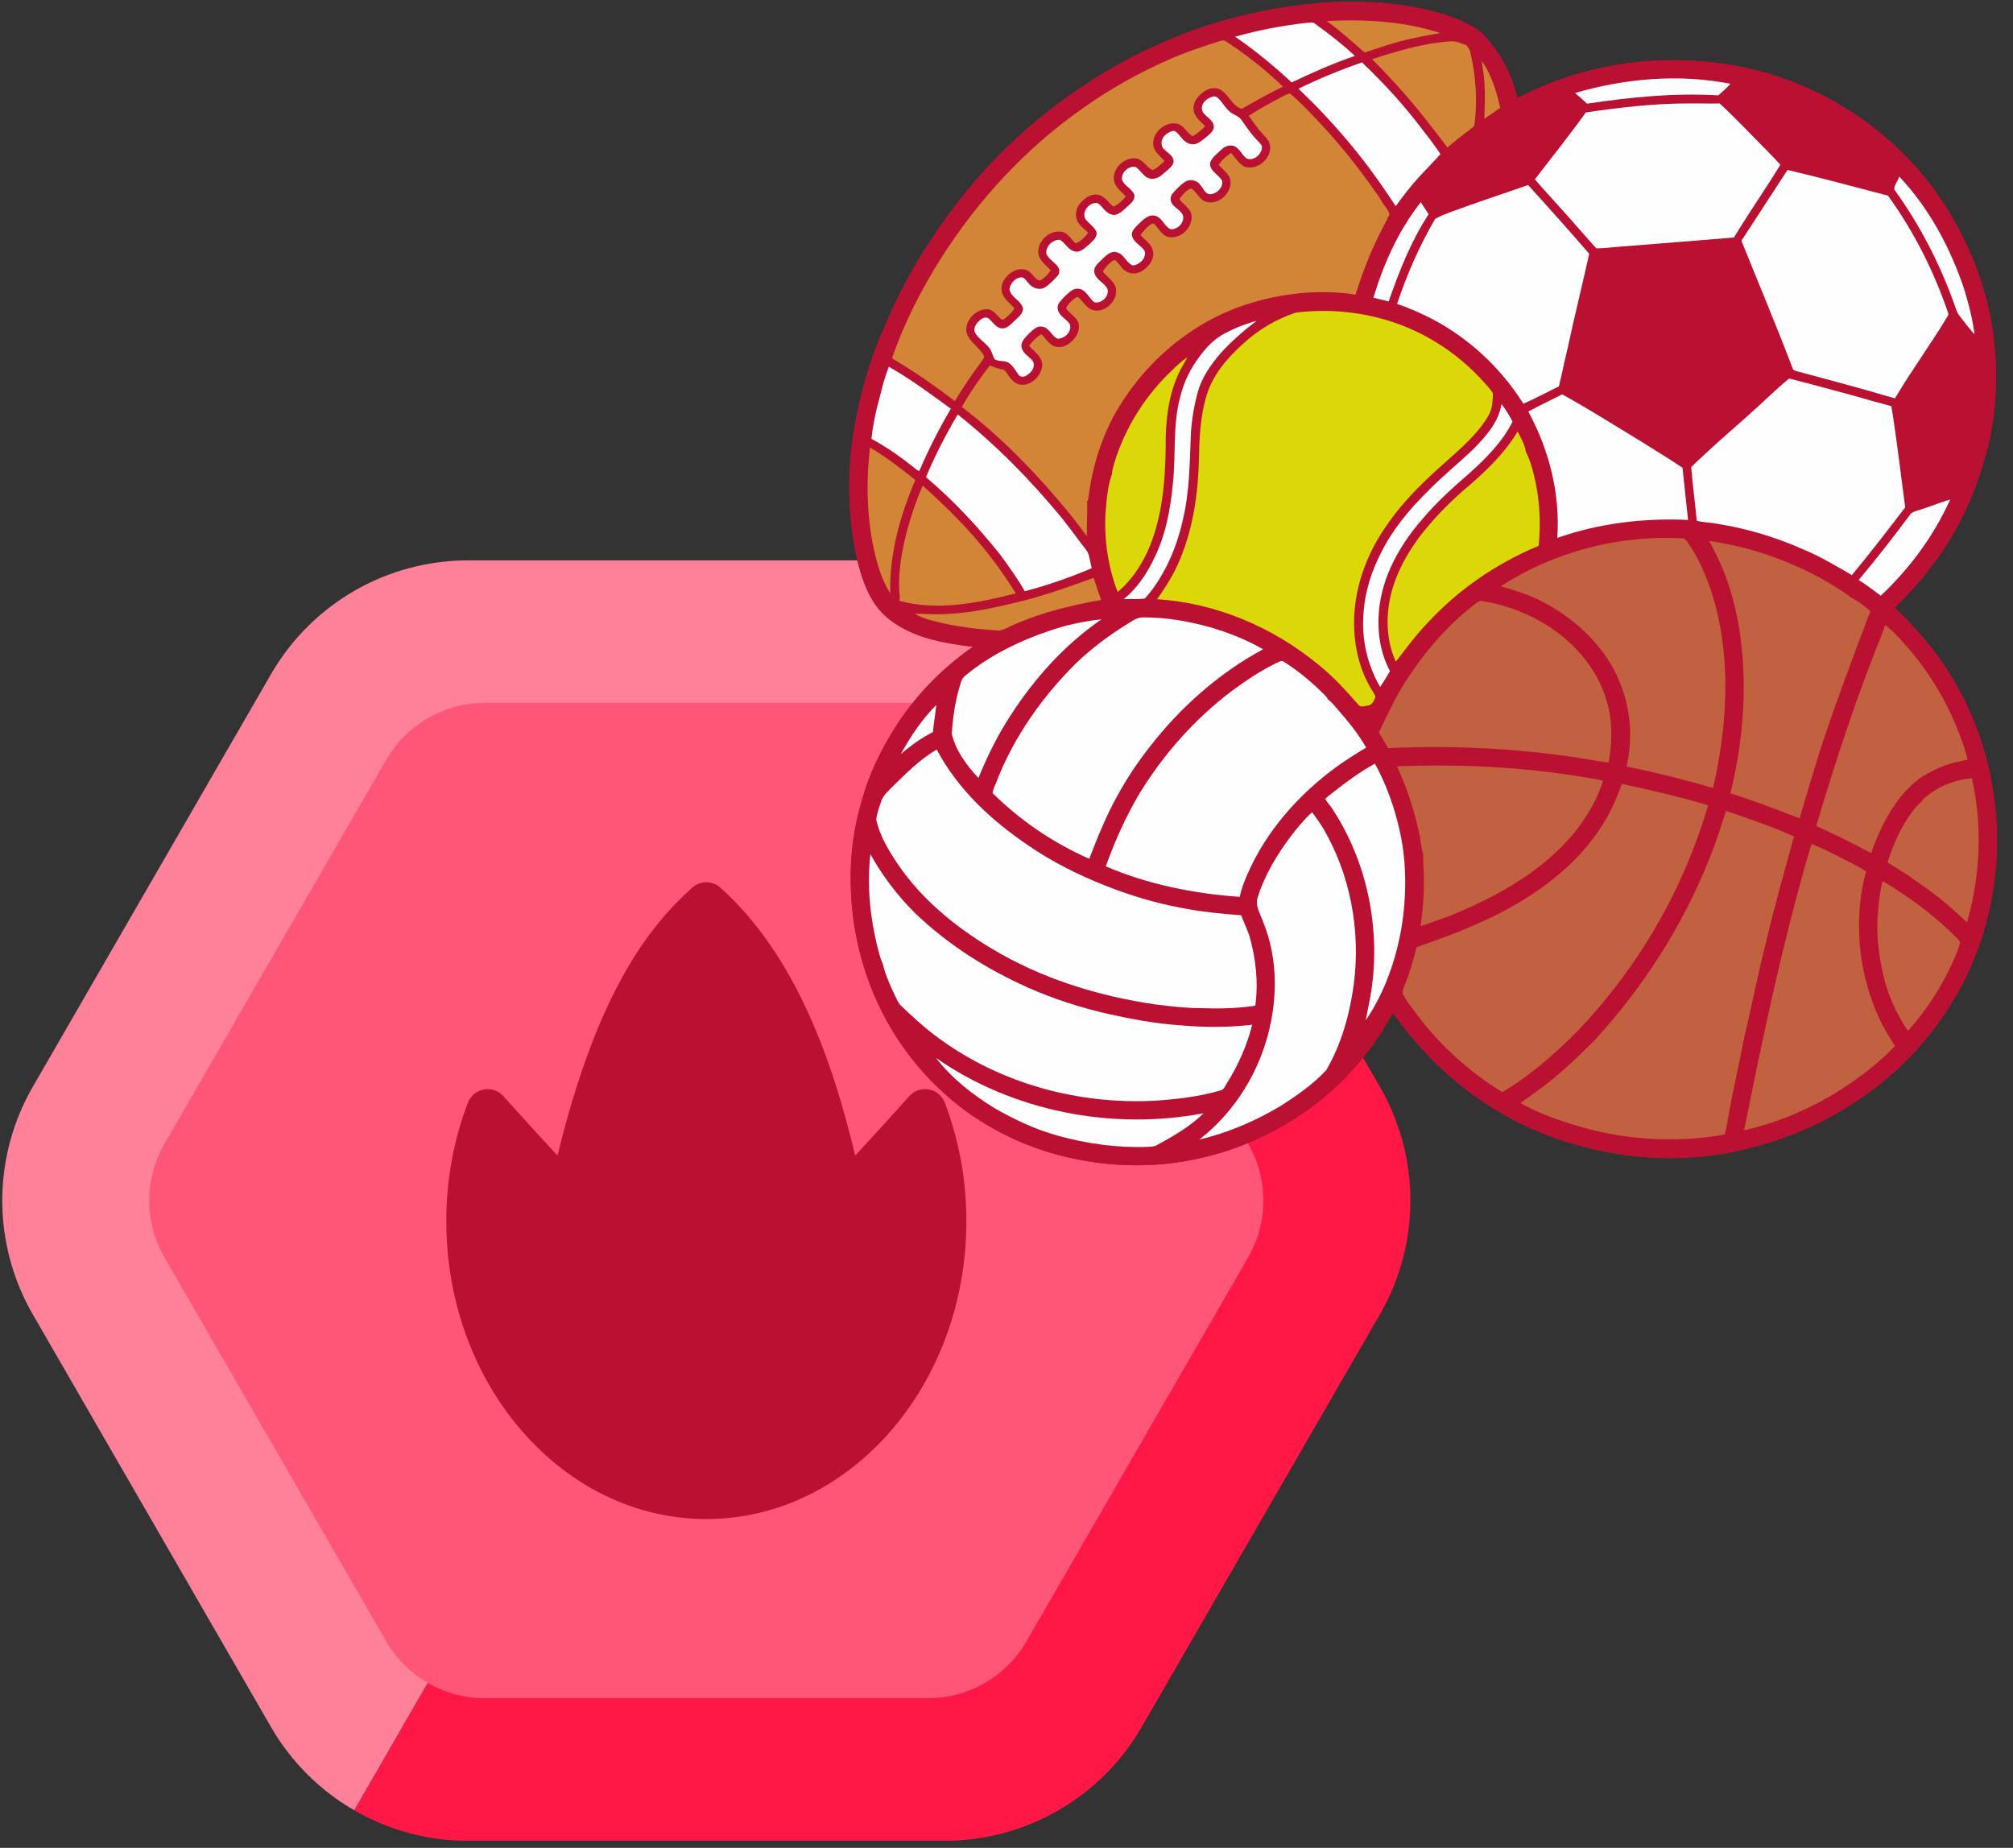 <svg xmlns="http://www.w3.org/2000/svg" xmlns:xlink="http://www.w3.org/1999/xlink" width="329" zoomAndPan="magnify" viewBox="0 0 246.75 226.5" height="302" preserveAspectRatio="xMidYMid meet" version="1.0"><rect x="0" y="0" width="246.75" height="226.5" fill="#333333" stroke="none"/><defs><clipPath id="d009fa11f8"><path d="M 0.148 68 L 130 68 L 130 222 L 0.148 222 Z M 0.148 68 " clip-rule="nonzero"/></clipPath></defs><g clip-path="url(#d009fa11f8)"><path fill="#ff8099" d="M 129.73 72.422 L 43.43 221.898 C 41.312 220.676 39.387 219.199 37.656 217.469 C 35.926 215.738 34.449 213.812 33.223 211.695 L 4.016 161.102 C 3.406 160.047 2.867 158.957 2.402 157.832 C 1.934 156.707 1.543 155.555 1.23 154.379 C 0.914 153.203 0.676 152.008 0.516 150.801 C 0.359 149.594 0.277 148.379 0.277 147.16 C 0.277 145.941 0.359 144.73 0.516 143.523 C 0.676 142.312 0.914 141.121 1.23 139.945 C 1.543 138.77 1.934 137.617 2.402 136.492 C 2.867 135.367 3.406 134.277 4.016 133.219 L 33.223 82.629 C 33.832 81.574 34.508 80.562 35.25 79.598 C 35.992 78.629 36.793 77.715 37.652 76.855 C 38.516 75.992 39.43 75.191 40.395 74.449 C 41.363 73.707 42.375 73.031 43.43 72.422 C 44.484 71.812 45.574 71.277 46.699 70.809 C 47.824 70.344 48.977 69.953 50.152 69.637 C 51.328 69.324 52.523 69.086 53.73 68.926 C 54.938 68.766 56.152 68.688 57.371 68.688 L 115.793 68.688 C 118.238 68.688 120.645 69.004 123.008 69.637 C 125.371 70.27 127.613 71.195 129.73 72.422 Z M 129.73 72.422 " fill-opacity="1" fill-rule="nonzero"/></g><path fill="#ff1745" d="M 169.148 161.102 L 139.938 211.695 C 139.328 212.75 138.656 213.762 137.914 214.727 C 137.172 215.695 136.371 216.609 135.508 217.469 C 134.645 218.332 133.73 219.133 132.766 219.875 C 131.797 220.617 130.789 221.293 129.734 221.902 C 128.676 222.508 127.586 223.047 126.461 223.512 C 125.336 223.98 124.184 224.371 123.008 224.688 C 121.832 225 120.637 225.238 119.43 225.398 C 118.223 225.555 117.008 225.637 115.789 225.637 L 57.371 225.637 C 54.926 225.637 52.52 225.32 50.156 224.688 C 47.793 224.051 45.551 223.125 43.43 221.898 L 129.73 72.422 C 131.852 73.645 133.777 75.121 135.508 76.852 C 137.238 78.582 138.715 80.508 139.938 82.629 L 169.148 133.219 C 169.758 134.277 170.297 135.367 170.762 136.492 C 171.227 137.617 171.617 138.77 171.934 139.945 C 172.25 141.121 172.484 142.312 172.645 143.523 C 172.805 144.73 172.883 145.941 172.883 147.16 C 172.883 148.379 172.805 149.594 172.645 150.801 C 172.484 152.008 172.25 153.203 171.934 154.379 C 171.617 155.555 171.227 156.707 170.762 157.832 C 170.297 158.957 169.758 160.047 169.148 161.102 Z M 169.148 161.102 " fill-opacity="1" fill-rule="nonzero"/><path fill="#ff5677" d="M 152.992 154.133 L 125.824 201.188 C 125.211 202.25 124.473 203.211 123.605 204.074 C 122.742 204.941 121.781 205.68 120.719 206.293 C 119.66 206.902 118.539 207.367 117.359 207.684 C 116.176 208 114.973 208.16 113.75 208.16 L 59.414 208.16 C 58.191 208.16 56.988 208 55.805 207.684 C 54.625 207.367 53.504 206.902 52.441 206.293 C 51.383 205.68 50.422 204.941 49.555 204.074 C 48.691 203.211 47.953 202.25 47.34 201.188 L 20.168 154.133 C 19.559 153.074 19.094 151.953 18.777 150.77 C 18.461 149.59 18.301 148.387 18.301 147.16 C 18.301 145.938 18.461 144.734 18.777 143.555 C 19.094 142.371 19.559 141.25 20.168 140.191 L 47.34 93.133 C 47.953 92.074 48.691 91.109 49.555 90.246 C 50.422 89.379 51.383 88.641 52.441 88.027 C 53.504 87.418 54.625 86.953 55.805 86.637 C 56.988 86.32 58.191 86.16 59.414 86.16 L 113.75 86.16 C 114.973 86.16 116.176 86.32 117.359 86.637 C 118.539 86.953 119.66 87.418 120.719 88.027 C 121.781 88.641 122.742 89.379 123.605 90.246 C 124.473 91.109 125.211 92.074 125.824 93.133 L 152.992 140.191 C 153.605 141.25 154.07 142.371 154.387 143.555 C 154.703 144.734 154.859 145.938 154.859 147.16 C 154.859 148.387 154.703 149.59 154.387 150.77 C 154.07 151.953 153.605 153.074 152.992 154.133 Z M 152.992 154.133 " fill-opacity="1" fill-rule="nonzero"/><path fill="#ba1133" d="M 115.816 135.172 C 115.738 134.965 115.633 134.77 115.504 134.586 C 115.375 134.406 115.223 134.242 115.055 134.102 C 114.883 133.957 114.695 133.84 114.496 133.742 C 114.293 133.648 114.082 133.582 113.863 133.539 C 113.645 133.5 113.422 133.488 113.199 133.504 C 112.977 133.52 112.762 133.562 112.551 133.637 C 112.34 133.707 112.141 133.805 111.957 133.93 C 111.77 134.051 111.602 134.199 111.453 134.363 C 109.164 136.934 106.715 139.594 104.828 141.641 C 102.082 130.133 97.582 117.148 88.316 108.809 C 88.078 108.594 87.812 108.43 87.512 108.312 C 87.211 108.199 86.902 108.141 86.582 108.141 C 86.262 108.141 85.949 108.199 85.652 108.312 C 85.352 108.43 85.082 108.594 84.844 108.809 C 79.676 113.465 73.246 121.402 68.34 141.652 C 66.449 139.602 64.004 136.934 61.703 134.363 C 61.555 134.199 61.391 134.055 61.203 133.93 C 61.02 133.809 60.82 133.711 60.609 133.637 C 60.398 133.566 60.184 133.523 59.961 133.504 C 59.738 133.488 59.516 133.5 59.297 133.543 C 59.078 133.582 58.871 133.652 58.668 133.746 C 58.465 133.84 58.281 133.957 58.109 134.102 C 57.938 134.246 57.789 134.406 57.66 134.59 C 57.531 134.77 57.426 134.965 57.348 135.172 C 55.574 139.859 54.695 144.711 54.711 149.723 C 54.711 169.828 69.016 186.195 86.582 186.195 C 104.148 186.195 118.453 169.828 118.453 149.707 C 118.465 144.699 117.586 139.855 115.816 135.172 Z M 115.816 135.172 " fill-opacity="1" fill-rule="nonzero"/><path fill="#ba1133" d="M 241.629 118.348 C 240.324 121.43 238.512 124.277 236.441 126.898 C 232.898 131.398 228.246 134.949 223.156 137.539 C 220.395 138.902 217.492 139.977 214.5 140.715 C 207.348 142.582 199.699 142.293 192.641 140.16 C 188.129 138.824 183.863 136.676 180.105 133.852 C 176.465 131.164 173.34 127.824 170.723 124.145 C 168.211 128.844 164.625 132.98 160.281 136.07 C 156.352 138.844 151.895 140.898 147.188 141.941 C 141.145 143.355 134.742 143.047 128.801 141.309 C 123.859 139.836 119.223 137.273 115.445 133.75 C 113.41 131.891 111.629 129.758 110.102 127.461 C 106.387 121.852 104.398 115.152 104.285 108.438 C 104.176 104.84 104.68 101.223 105.742 97.781 C 106.566 94.879 107.887 92.133 109.473 89.574 C 111.961 85.5 115.352 82.012 119.254 79.277 C 116.418 78.934 113.527 78.465 110.953 77.156 C 109.609 76.449 108.332 75.539 107.434 74.293 C 106.168 72.566 105.523 70.484 105.031 68.418 C 104.047 63.996 103.879 59.406 104.367 54.906 C 104.992 49.742 106.363 44.66 108.477 39.91 C 110.074 36.152 111.992 32.531 114.281 29.148 C 119.039 21.902 125.207 15.555 132.438 10.766 C 135.645 8.574 139.059 6.695 142.629 5.168 C 148.48 2.586 154.773 1.051 161.129 0.418 C 165.598 -0.012 170.141 0.168 174.535 1.113 C 176.73 1.594 178.902 2.293 180.836 3.461 C 181.602 3.883 182.133 4.598 182.707 5.238 C 184.301 7.215 185.422 9.566 185.996 12.035 C 192.266 8.734 199.406 7.148 206.484 7.406 C 213.191 7.566 219.859 9.445 225.621 12.891 C 230.445 15.758 234.672 19.652 237.824 24.301 C 240.828 28.738 242.996 33.766 244.016 39.027 C 244.984 44.207 244.918 49.602 243.676 54.727 C 242.547 59.328 240.676 63.77 238.008 67.695 C 236.336 70.152 234.383 72.414 232.254 74.484 C 235.309 77.398 238.051 80.688 240.062 84.41 C 245.738 94.688 246.344 107.598 241.629 118.348 Z M 241.629 118.348 " fill-opacity="1" fill-rule="nonzero"/><path fill="#ba1133" d="M 161.129 0.418 C 165.598 -0.016 170.141 0.168 174.535 1.113 C 176.73 1.594 178.902 2.293 180.836 3.457 C 181.602 3.883 182.137 4.602 182.711 5.242 C 184.305 7.215 185.422 9.566 185.996 12.031 C 192.266 8.738 199.41 7.152 206.484 7.406 C 213.191 7.57 219.859 9.449 225.621 12.891 C 230.445 15.758 234.672 19.652 237.824 24.305 C 240.828 28.738 242.996 33.766 244.016 39.031 C 244.984 44.207 244.918 49.602 243.676 54.727 C 242.547 59.328 240.676 63.77 238.008 67.691 C 236.336 70.152 234.383 72.414 232.254 74.488 C 235.309 77.398 238.051 80.688 240.062 84.414 C 245.734 94.688 246.344 107.598 241.629 118.348 C 240.324 121.43 238.512 124.277 236.441 126.898 C 232.898 131.398 228.246 134.949 223.156 137.539 C 220.398 138.902 217.492 139.977 214.5 140.715 C 207.348 142.582 199.699 142.293 192.641 140.156 C 188.129 138.828 183.863 136.676 180.105 133.852 C 176.465 131.164 173.344 127.824 170.723 124.148 C 168.211 128.848 164.629 132.98 160.281 136.07 C 156.352 138.844 151.895 140.898 147.191 141.941 C 141.145 143.359 134.742 143.047 128.797 141.309 C 123.859 139.836 119.223 137.277 115.449 133.75 C 113.41 131.895 111.629 129.758 110.102 127.461 C 106.387 121.855 104.398 115.152 104.285 108.438 C 104.176 104.836 104.68 101.223 105.746 97.781 C 106.566 94.875 107.887 92.133 109.477 89.574 C 111.961 85.504 115.352 82.012 119.254 79.277 C 116.418 78.934 113.523 78.465 110.953 77.156 C 109.609 76.449 108.332 75.539 107.434 74.297 C 106.164 72.566 105.52 70.484 105.027 68.422 C 104.047 63.996 103.879 59.406 104.371 54.906 C 104.992 49.742 106.363 44.66 108.477 39.91 C 110.078 36.152 111.996 32.531 114.281 29.148 C 119.039 21.902 125.207 15.559 132.441 10.766 C 135.641 8.57 139.059 6.691 142.629 5.168 C 148.48 2.586 154.773 1.051 161.129 0.418 Z M 162.633 2.578 C 164.258 3.762 165.758 5.105 167.266 6.434 C 168.129 6.152 168.992 5.879 169.852 5.586 C 172.031 4.875 174.285 4.438 176.539 4.051 C 172.07 2.59 167.297 2.344 162.633 2.578 Z M 151.398 4.5 C 153.855 6.176 156.148 8.082 158.328 10.102 C 160.859 8.902 163.426 7.762 166.078 6.852 C 164.562 5.43 162.918 4.156 161.234 2.938 C 160.965 2.676 160.57 2.785 160.238 2.797 C 157.254 3.117 154.289 3.684 151.398 4.5 Z M 149.523 5.039 C 147.582 5.664 145.637 6.293 143.758 7.094 C 139.91 8.754 136.223 10.793 132.805 13.219 C 125.812 18.09 119.914 24.465 115.355 31.648 C 112.922 35.508 110.82 39.598 109.344 43.922 C 112.02 45.496 114.574 47.277 117.043 49.156 C 118.027 47.551 119.062 45.973 120.199 44.469 C 120.367 44.223 120.59 43.984 120.652 43.68 C 120.094 42.594 118.855 41.969 118.477 40.773 C 118.199 39.332 119.57 37.895 120.992 37.902 C 121.812 37.922 122.223 38.723 122.793 39.18 C 123.078 39.215 123.266 38.957 123.465 38.801 C 123.785 38.488 124.152 38.195 124.336 37.781 C 123.742 37.098 122.824 36.523 122.777 35.523 C 122.664 34.516 123.43 33.68 124.254 33.223 C 124.922 32.883 125.867 32.875 126.379 33.496 C 126.738 33.797 126.988 34.348 127.5 34.387 C 128.039 34.105 128.41 33.598 128.812 33.152 C 128.297 32.562 127.578 32.09 127.324 31.32 C 126.91 29.684 128.707 28.008 130.316 28.449 C 130.996 28.684 131.32 29.391 131.859 29.82 C 132.52 29.605 132.957 29.027 133.402 28.531 C 132.91 28.078 132.34 27.668 132.035 27.055 C 131.742 26.355 131.895 25.492 132.398 24.926 C 132.922 24.301 133.688 23.734 134.547 23.863 C 135.406 23.992 135.848 24.832 136.488 25.32 C 137.098 25.062 137.559 24.566 138.004 24.094 C 137.477 23.52 136.777 23.016 136.57 22.227 C 136.242 20.754 137.73 19.293 139.172 19.406 C 140.094 19.504 140.508 20.461 141.258 20.855 C 141.84 20.621 142.273 20.137 142.75 19.742 C 142.289 19.227 141.699 18.781 141.438 18.121 C 140.949 16.516 142.668 14.844 144.254 15.148 C 145.129 15.336 145.453 16.297 146.191 16.691 C 146.777 16.395 147.246 15.918 147.734 15.48 C 147.156 14.867 146.332 14.293 146.301 13.371 C 146.262 12.305 147.082 11.434 147.984 10.996 C 148.605 10.684 149.414 10.734 149.93 11.227 C 150.734 11.879 151.168 13.062 152.23 13.34 C 153.879 12.379 155.547 11.445 157.266 10.617 C 155.129 8.57 152.797 6.711 150.312 5.105 C 150.082 4.902 149.789 4.945 149.523 5.039 Z M 168.188 7.258 C 170.656 9.723 172.984 12.328 175.121 15.086 C 175.91 16.07 176.668 17.078 177.426 18.082 C 178.332 17.297 179.277 16.547 180.246 15.836 C 180.43 15.668 180.707 15.527 180.742 15.258 C 181.129 12.273 180.895 9.234 180.211 6.309 C 180.129 6.02 179.934 5.781 179.762 5.539 C 179.121 5.316 178.477 5.012 177.781 5.07 C 174.488 5.285 171.305 6.246 168.188 7.258 Z M 181.637 7.457 C 181.734 8.367 181.914 9.266 181.965 10.18 C 182.043 11.637 181.996 13.098 181.949 14.555 C 182.602 14.121 183.246 13.664 183.887 13.207 C 183.441 11.191 182.82 9.172 181.637 7.457 Z M 159.164 10.879 C 163.277 14.77 166.965 19.109 170.113 23.816 C 170.441 24.297 170.77 24.777 171.082 25.27 C 171.973 24.066 172.871 22.859 173.887 21.754 C 174.762 20.801 175.672 19.883 176.543 18.93 L 176.527 18.809 C 175.895 17.949 175.305 17.051 174.617 16.23 C 172.328 13.145 169.73 10.293 166.945 7.648 C 164.293 8.57 161.684 9.637 159.164 10.879 Z M 193.062 11.398 C 193.562 11.82 194.062 12.25 194.535 12.711 C 199.852 11.91 205.246 11.363 210.625 11.695 C 211.145 11.242 211.656 10.785 212.117 10.273 C 205.797 9.027 199.219 9.609 193.062 11.398 Z M 156.926 11.973 C 155.621 12.676 154.309 13.375 153.074 14.199 C 153.617 14.957 154.133 15.742 154.785 16.418 C 155.199 16.859 155.664 17.344 155.695 17.988 C 155.777 19.555 154.023 20.941 152.52 20.426 C 151.824 20.047 151.426 19.316 150.91 18.738 C 150.324 19.137 149.746 19.594 149.395 20.219 C 149.934 20.867 150.82 21.359 150.844 22.301 C 150.887 23.758 149.316 25.148 147.863 24.75 C 147.016 24.5 146.723 23.52 146.023 23.098 C 145.398 23.289 144.957 23.887 144.578 24.395 C 144.988 25.078 145.875 25.453 146.039 26.309 C 146.312 27.828 144.691 29.402 143.176 29.039 C 142.379 28.816 142.039 28.004 141.492 27.473 C 141.266 27.289 141.039 27.52 140.859 27.648 C 140.461 27.992 140.074 28.367 139.812 28.828 C 140.344 29.418 141.109 29.871 141.309 30.691 C 141.559 31.547 141.023 32.387 140.391 32.922 C 139.812 33.465 138.902 33.719 138.168 33.336 C 137.535 33.035 137.242 32.352 136.73 31.91 C 136.488 31.84 136.301 32.031 136.133 32.168 C 135.773 32.496 135.406 32.848 135.191 33.293 C 135.68 33.918 136.406 34.363 136.73 35.109 C 137.234 36.703 135.465 38.527 133.859 37.977 C 133.141 37.719 132.801 36.98 132.25 36.516 C 132.074 36.285 131.824 36.5 131.664 36.625 C 131.273 36.945 130.895 37.305 130.672 37.766 C 131.023 38.375 131.719 38.688 132.066 39.305 C 132.434 39.922 132.23 40.715 131.859 41.281 C 131.348 41.988 130.555 42.645 129.621 42.527 C 128.699 42.465 128.246 41.539 127.652 40.961 C 127.055 41.324 126.559 41.824 126.152 42.391 C 126.777 43.105 127.781 43.719 127.762 44.789 C 127.637 46.129 126.281 47.445 124.879 47.121 C 124.117 46.887 123.723 46.145 123.273 45.551 C 123.145 45.297 122.844 45.297 122.605 45.227 C 122.168 45.137 121.75 44.973 121.344 44.789 C 120.074 46.398 118.922 48.102 117.895 49.879 C 122.859 53.652 127.191 58.195 131.148 63 C 131.875 63.883 132.52 64.824 133.23 65.715 C 133.188 64.301 133.316 62.883 133.25 61.473 C 133.43 61.348 133.371 61.078 133.434 60.898 C 133.902 57.156 135.059 53.48 136.953 50.219 C 139.105 46.605 141.996 43.422 145.445 41.008 C 149.816 37.859 155.145 36.184 160.496 35.848 C 162.387 35.773 164.285 35.797 166.152 36.117 C 166.809 34.055 167.543 32.012 168.453 30.043 C 169.02 28.762 169.723 27.543 170.32 26.277 C 170.191 25.75 169.785 25.34 169.492 24.898 C 169.312 24.586 169.125 24.277 168.926 23.98 C 166.66 20.715 164.188 17.586 161.445 14.711 C 160.375 13.59 159.316 12.457 158.133 11.461 C 157.699 11.547 157.316 11.781 156.926 11.973 Z M 148.652 11.848 C 148.168 11.977 147.707 12.273 147.461 12.719 C 147.238 13.121 147.277 13.684 147.645 13.992 C 148.082 14.469 148.82 14.852 148.793 15.594 C 148.684 16.246 148.07 16.613 147.602 17.008 C 147.133 17.383 146.555 17.844 145.906 17.645 C 145.238 17.504 144.844 16.898 144.426 16.414 C 144.246 16.199 143.969 15.965 143.668 16.074 C 142.992 16.285 142.285 16.879 142.391 17.66 C 142.391 18.211 142.945 18.488 143.297 18.824 C 143.68 19.121 144.051 19.676 143.754 20.16 C 143.402 20.707 142.836 21.066 142.355 21.492 C 141.867 21.914 141.121 22.07 140.551 21.727 C 140.043 21.391 139.727 20.844 139.246 20.48 C 138.359 20.25 137.316 21.203 137.562 22.117 C 137.906 22.828 138.766 23.148 139.055 23.902 C 139.137 24.477 138.668 24.887 138.289 25.234 C 137.824 25.641 137.395 26.145 136.781 26.316 C 136.121 26.461 135.57 25.965 135.184 25.496 C 134.926 25.23 134.68 24.809 134.246 24.887 C 133.359 24.945 132.512 26.145 133.109 26.93 C 133.52 27.43 134.102 27.797 134.398 28.391 C 134.562 29.078 133.91 29.574 133.469 29.988 C 132.961 30.398 132.414 31.02 131.691 30.805 C 130.906 30.609 130.578 29.762 129.922 29.391 C 129.043 29.344 128.18 30.176 128.25 31.066 C 128.535 31.828 129.387 32.164 129.777 32.855 C 129.91 33.168 129.859 33.551 129.633 33.805 C 129.199 34.324 128.699 34.793 128.152 35.188 C 127.52 35.621 126.652 35.371 126.176 34.828 C 125.902 34.566 125.723 34.199 125.383 34.012 C 124.586 33.898 123.891 34.648 123.734 35.379 C 123.824 36.434 125.145 36.781 125.383 37.77 C 125.449 38.484 124.766 38.898 124.336 39.352 C 123.883 39.746 123.422 40.34 122.75 40.238 C 121.992 40.152 121.652 39.355 121.078 38.961 C 120.594 38.805 120.152 39.164 119.855 39.504 C 119.539 39.848 119.27 40.379 119.547 40.824 C 119.973 41.547 120.742 41.965 121.246 42.629 C 121.605 43.02 121.645 43.582 121.922 44.023 C 122.422 44.355 123.074 44.152 123.586 44.438 C 124.145 44.789 124.465 45.379 124.828 45.902 C 125.027 46.227 125.473 46.238 125.773 46.059 C 126.277 45.77 126.773 45.266 126.719 44.641 C 126.703 44.184 126.262 43.926 125.969 43.641 C 125.535 43.277 125.09 42.758 125.223 42.148 C 125.387 41.586 125.844 41.18 126.238 40.781 C 126.672 40.391 127.176 39.883 127.816 40.051 C 128.645 40.203 128.898 41.18 129.613 41.512 C 130.484 41.555 131.43 40.652 131.145 39.75 C 130.828 39.227 130.23 38.949 129.891 38.445 C 129.586 38.051 129.535 37.457 129.867 37.062 C 130.285 36.531 130.773 36.051 131.312 35.645 C 131.742 35.301 132.414 35.289 132.84 35.652 C 133.367 36.035 133.637 36.668 134.152 37.055 C 135.051 37.258 136.078 36.23 135.719 35.332 C 135.285 34.621 134.336 34.285 134.148 33.418 C 133.984 32.695 134.664 32.223 135.102 31.773 C 135.586 31.32 136.18 30.691 136.918 30.934 C 137.797 31.148 138.043 32.238 138.867 32.539 C 139.68 32.461 140.551 31.645 140.309 30.781 C 139.914 30.078 138.996 29.77 138.773 28.953 C 138.598 28.324 139.184 27.867 139.562 27.465 C 140.105 26.961 140.723 26.262 141.547 26.441 C 142.469 26.625 142.684 27.742 143.492 28.098 C 144.359 28.16 145.254 27.246 145 26.363 C 144.707 25.777 144.043 25.512 143.684 24.98 C 143.398 24.605 143.43 24.031 143.758 23.691 C 144.23 23.156 144.727 22.617 145.34 22.246 C 145.965 21.883 146.82 22.133 147.191 22.742 C 147.531 23.152 147.77 23.871 148.43 23.797 C 149.184 23.734 149.941 22.969 149.812 22.184 C 149.418 21.383 148.215 20.98 148.332 19.953 C 148.559 19.254 149.223 18.828 149.727 18.336 C 150.148 17.906 150.793 17.688 151.359 17.938 C 151.977 18.277 152.246 18.988 152.785 19.41 C 153.633 19.793 154.582 18.992 154.684 18.145 C 154.742 17.828 154.48 17.602 154.293 17.391 C 153.473 16.594 152.836 15.641 152.18 14.715 C 151.879 14.242 151.301 14.105 150.871 13.793 C 150.23 13.309 149.871 12.562 149.297 12.016 C 149.133 11.836 148.883 11.766 148.652 11.848 Z M 194.391 13.781 C 192.391 16.574 190.234 19.254 188.141 21.98 C 189.141 23.156 190.203 24.281 191.227 25.434 C 192.734 27.082 194.164 28.797 195.676 30.438 C 196.977 30.43 198.277 30.23 199.582 30.156 C 203.902 29.801 208.223 29.477 212.543 29.113 C 214.367 26.094 216.395 23.207 218.23 20.195 C 217.723 19.617 217.184 19.07 216.645 18.52 C 214.699 16.57 212.82 14.551 210.793 12.68 C 209.57 12.719 208.348 12.66 207.125 12.68 C 202.855 12.668 198.609 13.16 194.391 13.781 Z M 219.109 20.832 C 217.227 23.723 215.348 26.613 213.461 29.504 C 215.543 34.703 217.73 39.863 219.719 45.098 C 219.77 45.43 220.137 45.457 220.398 45.539 C 222.832 46.184 225.262 46.859 227.695 47.52 C 229.23 47.93 230.75 48.41 232.281 48.828 C 234.316 45.398 236.684 42.172 238.738 38.754 C 238.832 38.613 238.852 38.469 238.785 38.312 C 237.039 33.215 234.586 28.352 231.426 23.984 C 227.324 22.918 223.234 21.797 219.109 20.832 Z M 232.809 21.645 C 232.645 22.172 232.18 22.68 232.195 23.223 C 235.281 27.477 237.715 32.195 239.5 37.133 C 239.711 37.695 239.844 38.312 240.25 38.781 C 240.844 39.516 241.379 40.301 242.035 40.984 C 241.777 39.047 241.301 37.145 240.711 35.281 C 239.016 30.277 236.449 25.504 232.809 21.645 Z M 177.902 25.957 C 177.234 26.227 176.539 26.453 175.922 26.828 C 173.996 30.117 172.457 33.629 171.254 37.246 C 172.258 37.609 173.254 37.996 174.227 38.449 C 179.359 40.805 183.734 44.715 186.738 49.488 C 188.207 48.824 189.641 48.078 191.086 47.355 C 191.469 45.824 191.766 44.27 192.145 42.738 C 192.977 38.848 193.945 34.988 194.801 31.102 C 192.34 28.262 189.84 25.461 187.312 22.68 C 184.172 23.766 181.023 24.82 177.902 25.957 Z M 174.156 24.785 C 171.434 28.23 169.609 32.312 168.348 36.496 C 168.977 36.637 169.598 36.809 170.223 36.953 C 171.504 33.246 172.965 29.559 175.117 26.262 C 174.801 25.766 174.484 25.273 174.156 24.785 Z M 158.855 38.316 C 156.469 39.094 154.273 40.398 152.426 42.09 C 150.453 43.848 148.641 45.949 147.883 48.531 C 147.105 51.141 147.004 53.891 146.953 56.594 C 146.82 61.246 146.039 65.969 143.906 70.152 C 143.289 71.297 142.586 72.395 141.832 73.453 C 149.047 73.902 155.992 76.859 161.555 81.426 C 163.383 82.883 164.965 84.609 166.496 86.367 C 166.758 86.77 167.238 86.531 167.617 86.488 C 168.184 86.465 168.426 85.883 168.602 85.43 C 168.523 85.109 168.309 84.844 168.148 84.562 C 166.496 81.879 165.867 78.66 165.996 75.539 C 166.18 71.652 167.582 67.891 169.773 64.695 C 171.32 62.363 173.227 60.293 175.27 58.391 C 177.383 56.359 179.77 54.586 181.574 52.258 C 182.164 51.453 182.801 50.594 182.906 49.566 C 182.945 49.109 183.02 48.652 182.996 48.191 C 182.766 47.793 182.441 47.461 182.141 47.117 C 180.32 45.039 178.188 43.227 175.809 41.816 C 170.773 38.762 164.676 37.594 158.855 38.316 Z M 150.098 40.883 C 148.848 41.539 147.852 42.582 147.035 43.711 C 145.941 45.141 145.137 46.785 144.699 48.531 C 143.734 51.988 144.148 55.613 143.785 59.145 C 143.488 62.316 142.918 65.527 141.492 68.402 C 140.598 70.301 139.395 72.102 137.75 73.438 C 138.609 73.379 139.473 73.488 140.324 73.359 C 141.348 72.281 142.145 71 142.844 69.695 C 143.828 67.805 144.539 65.781 144.996 63.699 C 145.828 60.227 145.832 56.633 145.977 53.086 C 146.09 51.363 146.379 49.652 146.844 47.988 C 147.328 46.238 148.406 44.734 149.562 43.363 C 150.906 41.867 152.43 40.539 154.027 39.324 C 152.664 39.695 151.344 40.219 150.098 40.883 Z M 143.719 45.336 C 140.578 48.289 138.16 52.02 136.793 56.109 C 136.598 56.758 136.355 57.402 136.312 58.082 C 135.754 59.648 135.641 61.324 135.504 62.969 C 135.355 66.223 135.824 69.523 137 72.562 C 138.594 71.254 139.758 69.5 140.645 67.652 C 142.465 63.594 142.836 59.074 142.891 54.68 C 142.852 51.734 143.188 48.723 144.375 46 C 144.699 45.227 145.172 44.527 145.559 43.781 C 144.879 44.219 144.297 44.781 143.719 45.336 Z M 107.504 49.934 C 107.207 51.203 106.945 52.484 106.824 53.785 C 108.723 54.82 110.5 56.07 112.18 57.434 C 112.332 57.555 112.496 57.668 112.68 57.75 C 113.797 55.117 115.105 52.566 116.551 50.098 C 114.078 48.301 111.617 46.469 108.953 44.953 C 108.316 46.566 107.957 48.266 107.504 49.934 Z M 219.305 46.398 C 217.555 47.844 215.953 49.457 214.246 50.957 C 211.91 53.027 209.547 55.07 207.309 57.25 C 207.473 59.445 207.785 61.625 207.984 63.816 C 208.77 64.059 209.605 64.023 210.406 64.188 C 214.164 64.781 217.832 65.883 221.297 67.457 C 223.289 68.289 225.129 69.422 226.996 70.492 C 229.25 67.789 231.391 64.984 233.539 62.191 C 232.977 58.055 232.516 53.906 231.84 49.785 C 230.266 49.367 228.695 48.941 227.137 48.477 C 224.527 47.777 221.926 47.059 219.305 46.398 Z M 187.332 50.449 C 189.906 55.148 191.262 60.57 190.891 65.938 C 196.016 64.121 201.504 63.484 206.918 63.73 C 206.688 61.602 206.473 59.469 206.238 57.34 C 204.516 56.16 202.715 55.105 200.957 53.984 C 197.812 52.09 194.715 50.109 191.492 48.34 C 190.105 49.039 188.699 49.703 187.332 50.449 Z M 184.047 49.531 C 183.699 51.781 182.109 53.52 180.57 55.078 C 178.75 56.82 176.777 58.398 175.016 60.207 C 172.738 62.453 170.66 64.957 169.242 67.84 C 168.125 70.039 167.348 72.441 167.16 74.902 C 166.836 78.105 167.547 81.422 169.18 84.203 C 169.598 83.566 170 82.922 170.383 82.262 C 169.184 80.035 168.812 77.453 169.023 74.953 C 169.387 70.664 171.602 66.762 174.395 63.578 C 176.117 61.527 178.117 59.742 180.133 57.992 C 182.176 56.152 184.164 54.168 185.402 51.684 C 185.027 50.922 184.566 50.199 184.047 49.531 Z M 117.395 50.805 C 115.934 53.277 114.609 55.836 113.504 58.488 C 116.859 61.324 119.863 64.555 122.602 67.984 C 123.664 69.441 124.723 70.902 125.621 72.469 C 128.422 71.738 131.156 70.781 133.816 69.648 C 133.695 69.117 133.602 68.578 133.457 68.051 C 133.316 67.516 132.891 67.133 132.586 66.691 C 131.805 65.621 130.992 64.574 130.184 63.527 C 126.352 58.883 122.117 54.547 117.395 50.805 Z M 179.383 60.113 C 177.371 61.875 175.512 63.812 173.891 65.938 C 172.031 68.5 170.543 71.434 170.184 74.613 C 169.926 76.801 170.164 79.09 171.105 81.098 C 172.34 79.5 173.539 77.867 174.941 76.402 C 178.723 72.281 183.445 69.051 188.605 66.902 C 188.906 63.98 188.719 61.004 188.012 58.152 C 187.758 57.207 187.508 56.25 187.035 55.387 C 186.926 54.484 186.422 53.691 186.031 52.891 C 184.332 55.723 181.887 58.004 179.383 60.113 Z M 106.645 54.852 C 106.156 59.039 106.242 63.316 107.145 67.441 C 107.57 69.277 108.102 71.129 109.125 72.73 C 109.004 67.93 110.324 63.215 112.195 58.836 C 110.422 57.402 108.605 56.02 106.645 54.852 Z M 111.164 65.105 C 110.5 67.738 109.996 70.477 110.297 73.195 C 110.285 73.309 110.262 73.539 110.25 73.652 C 114.969 74.926 119.898 73.898 124.523 72.73 C 123.578 71.266 122.621 69.797 121.547 68.426 C 119.078 65.145 116.141 62.27 113.105 59.523 C 112.312 61.328 111.688 63.207 111.164 65.105 Z M 235.105 62.562 C 234.738 62.691 234.297 62.77 234.09 63.141 C 232.078 65.848 230.004 68.512 227.832 71.094 C 228.781 71.664 229.641 72.367 230.543 73.016 C 234.094 69.676 237.051 65.668 239.055 61.223 C 237.723 61.621 236.438 62.16 235.105 62.562 Z M 183.969 71.859 C 185.699 72.363 187.438 72.891 189.039 73.738 C 193.57 76.074 197.516 79.98 199.023 84.945 C 199.98 87.848 200.035 90.988 199.391 93.961 C 202.957 94.684 206.484 95.559 209.973 96.59 C 210.527 94.32 210.91 92.016 211.176 89.699 C 211.785 84.07 211.578 78.266 209.875 72.832 C 209.168 70.578 208.195 68.391 206.852 66.438 C 206.688 66.211 206.488 65.941 206.172 65.98 C 198.406 65.574 190.5 67.617 183.969 71.859 Z M 209.523 66.309 C 210.102 67.445 210.699 68.574 211.18 69.762 C 212.066 71.867 212.629 74.09 213.07 76.328 C 214.285 83.266 213.785 90.426 212.109 97.242 C 214.98 98.141 217.789 99.223 220.59 100.312 C 221.41 97.586 222.195 94.848 223.051 92.137 C 224.824 86.672 226.863 81.301 228.875 75.922 C 229.008 75.59 229.141 75.254 229.281 74.922 C 228.5 74.254 227.688 73.609 226.758 73.16 C 226.574 72.969 226.352 72.82 226.137 72.672 C 221.164 69.348 215.441 67.16 209.523 66.309 Z M 124.414 73.887 C 121.254 74.645 118.039 75.309 114.777 75.297 C 113.895 75.301 113.02 75.203 112.141 75.25 C 112.766 75.617 113.457 75.844 114.156 76.035 C 116.859 76.773 119.656 77.121 122.453 77.289 C 123.176 77.199 123.793 76.746 124.461 76.488 C 127.812 75.035 131.379 74.172 134.969 73.539 C 134.652 72.637 134.348 71.734 134.055 70.828 C 130.887 71.984 127.699 73.113 124.414 73.887 Z M 180.934 73.945 C 177.555 76.508 174.742 79.766 172.434 83.312 C 171.082 85.352 170.078 87.586 169.023 89.785 C 169.391 90.426 169.773 91.059 170.145 91.699 C 178.582 91.316 187.062 91.77 195.391 93.203 C 195.98 93.316 196.578 93.402 197.18 93.461 C 197.586 91.309 197.652 89.078 197.207 86.93 C 196.73 84.684 195.703 82.562 194.258 80.781 C 191.215 76.902 186.57 74.473 181.746 73.684 C 181.438 73.598 181.164 73.766 180.934 73.945 Z M 137.988 76.609 C 135.832 77.961 133.785 79.496 131.941 81.254 C 127.762 85.402 124.266 90.324 122.141 95.84 C 121.98 96.293 121.727 96.723 121.668 97.207 C 125.074 100.59 129.125 103.332 133.52 105.266 C 134.555 102.574 135.637 99.887 137.055 97.371 C 138.148 95.383 139.418 93.496 140.805 91.707 C 144.594 86.773 149.348 82.551 154.824 79.582 C 152.844 78.441 150.707 77.594 148.516 76.938 C 145.793 76.164 142.973 75.66 140.129 75.676 C 139.312 75.648 138.664 76.227 137.988 76.609 Z M 128.516 77.363 C 125.105 78.512 121.816 80.105 118.957 82.305 C 118.547 82.672 117.992 82.965 117.828 83.527 C 117.133 85.594 116.809 87.77 116.668 89.941 C 117.152 92.031 118.496 93.812 119.934 95.359 C 121.012 92.734 122.254 90.168 123.812 87.793 C 126.77 83.176 130.504 79.016 135.035 75.902 C 132.82 76.164 130.621 76.609 128.516 77.363 Z M 231.07 76.625 C 230.957 76.949 230.852 77.273 230.738 77.598 C 227.605 85.324 225.004 93.25 222.633 101.242 C 224.91 102.266 227.141 103.387 229.344 104.562 C 230.656 100.996 232.461 97.355 235.684 95.145 C 236.574 94.645 237.477 94.152 238.441 93.805 C 239.324 93.477 240.254 93.312 241.176 93.125 C 240.883 91.828 240.426 90.578 239.926 89.352 C 238.469 85.66 236.352 82.242 233.742 79.258 C 232.902 78.332 232.113 77.336 231.07 76.625 Z M 156.613 81.195 C 154.582 82.156 152.715 83.422 150.914 84.754 C 146.449 88.145 142.668 92.402 139.73 97.172 C 138.035 100.027 136.66 103.066 135.547 106.195 C 140.734 108.418 146.348 109.539 151.961 109.93 C 152.168 108.973 152.508 108.051 152.906 107.156 C 155.211 101.875 159.152 97.418 163.773 94.031 C 164.965 93.176 166.199 92.383 167.461 91.637 C 166.516 89.977 165.309 88.488 164.055 87.055 C 163.656 86.594 163.277 86.105 162.789 85.734 C 162.598 85.371 162.277 85.102 161.992 84.816 C 160.586 83.434 159.055 82.18 157.387 81.125 C 157.148 80.91 156.855 81.09 156.613 81.195 Z M 110.418 92.434 C 111.633 91.391 112.941 90.453 114.367 89.723 C 114.434 88.613 114.676 87.527 114.762 86.426 C 113 88.172 111.617 90.27 110.418 92.434 Z M 109.516 96.312 C 108.945 96.91 108.238 97.457 107.992 98.285 C 107.762 98.992 107.496 99.707 107.41 100.453 C 107.824 102.434 108.902 104.191 110.004 105.855 C 112.926 110.176 117.035 113.566 121.484 116.227 C 127.621 119.938 134.602 122.098 141.672 123.125 C 143.531 123.348 145.414 123.578 147.281 123.574 C 149.48 123.652 151.691 123.605 153.871 123.277 C 154.266 120.391 153.941 117.438 153.129 114.648 C 152.832 113.812 152.457 113.012 152.137 112.188 C 149.633 111.996 147.125 111.758 144.664 111.254 C 141.543 110.676 138.496 109.738 135.547 108.578 C 132.234 107.27 129.027 105.68 126.09 103.66 C 121.562 100.605 117.395 96.758 114.824 91.875 C 112.816 93.039 111.164 94.699 109.516 96.312 Z M 163.355 97.16 C 163.043 97.402 162.727 97.637 162.445 97.918 C 162.613 98.285 162.914 98.57 163.152 98.895 C 167.59 105.508 169.293 113.824 168.059 121.668 C 167.895 122.805 167.598 123.922 167.414 125.059 C 169.684 121.719 171.055 117.828 171.766 113.867 C 172.422 109.902 172.457 105.801 171.582 101.867 C 170.945 98.992 169.949 96.188 168.539 93.605 C 166.691 94.605 165.004 95.867 163.355 97.16 Z M 171.238 93.934 C 172.547 96.727 173.48 99.695 174.074 102.723 C 174.207 103.379 174.238 104.059 174.445 104.703 C 174.441 105.945 174.586 107.184 174.531 108.426 C 174.543 110.133 174.355 111.828 174.152 113.516 C 175.398 113.117 176.621 112.645 177.852 112.203 C 183.52 109.883 189.102 106.797 193.039 101.996 C 194.516 100.094 195.809 97.992 196.5 95.676 C 188.188 94.09 179.688 93.586 171.238 93.934 Z M 235.898 97.82 C 235.805 97.926 235.645 98.008 235.641 98.164 C 235.051 98.645 234.566 99.238 234.129 99.859 C 232.891 101.641 232.023 103.648 231.363 105.707 C 232.234 106.254 233.109 106.793 233.977 107.348 C 234.445 107.703 234.922 108.047 235.414 108.371 C 237.457 109.75 239.328 111.363 241.109 113.062 C 242.754 107.348 243.016 101.199 241.715 95.387 C 239.586 95.586 237.512 96.41 235.898 97.82 Z M 196.195 101.48 C 193.637 105.41 189.914 108.445 185.898 110.793 C 183.605 112.168 181.148 113.227 178.688 114.258 C 177.012 114.887 175.336 115.512 173.645 116.098 C 173.246 117.664 172.809 119.227 172.195 120.723 C 172.078 121.125 171.773 121.574 172.035 121.98 C 172.445 122.762 173.008 123.449 173.527 124.152 C 176.41 128.023 180.031 131.352 184.148 133.867 C 187.465 131.914 190.387 129.355 193.109 126.648 C 200.68 118.836 206.324 109.156 209.375 98.711 C 205.898 97.656 202.348 96.859 198.801 96.082 C 198.137 97.973 197.289 99.801 196.195 101.48 Z M 209.438 105.488 C 206.184 113.613 201.363 121.074 195.453 127.52 C 194.125 128.805 192.84 130.137 191.426 131.332 C 189.848 132.754 188.098 133.961 186.379 135.203 C 188.328 136.328 190.457 137.098 192.594 137.781 C 198.652 139.695 205.176 140.199 211.43 139.051 C 211.645 138.121 211.797 137.184 211.973 136.246 C 212.48 133.344 213.18 130.477 213.715 127.582 C 214.648 123.617 215.438 119.617 216.43 115.664 C 217.465 111.254 218.707 106.895 219.902 102.527 C 217.195 101.305 214.379 100.359 211.574 99.398 C 210.914 101.445 210.258 103.496 209.438 105.488 Z M 158.191 102.555 C 156.52 104.793 155.043 107.223 154.195 109.898 C 153.785 110.949 154.469 111.957 154.801 112.922 C 156.781 117.695 156.629 123.133 155.082 128.004 C 153.621 132.574 150.816 136.746 147.004 139.68 C 150.508 138.859 153.848 137.426 156.934 135.586 C 158.945 134.309 160.938 132.926 162.566 131.172 C 164.434 127.984 165.434 124.348 165.938 120.707 C 166.816 114.043 165.52 107.066 162.047 101.289 C 161.656 100.703 161.266 100.113 160.828 99.559 C 159.84 100.457 158.996 101.496 158.191 102.555 Z M 222.043 103.453 C 219.793 111.004 217.98 118.676 216.305 126.375 C 215.418 130.422 214.629 134.488 213.785 138.547 C 218.418 137.488 222.828 135.523 226.742 132.832 C 228.73 131.477 230.617 129.961 232.277 128.215 C 231.609 127.125 230.914 126.047 230.383 124.879 C 229.184 122.363 228.449 119.641 228.078 116.883 C 227.684 113.523 227.836 110.078 228.746 106.809 C 228.066 106.383 227.359 106 226.648 105.637 C 225.129 104.883 223.637 104.047 222.043 103.453 Z M 106.691 104.703 C 106.258 108.52 106.645 112.402 107.566 116.125 C 107.766 116.805 107.898 117.512 108.215 118.148 C 108.539 119.562 109.164 120.887 109.781 122.191 C 109.961 122.535 110.098 122.914 110.367 123.199 C 111.875 124.629 113.395 126.055 115.086 127.266 C 122.699 132.863 132.344 135.453 141.738 134.906 C 144.383 134.715 147.047 134.414 149.594 133.66 C 150.09 133.555 150.207 132.996 150.473 132.641 C 151.832 130.469 152.859 128.09 153.496 125.605 C 150.52 125.953 147.504 125.938 144.523 125.664 C 141.621 125.461 138.754 124.934 135.922 124.301 C 132.5 123.527 129.148 122.449 125.941 121.027 C 120.883 118.754 116.121 115.742 112.121 111.879 C 109.988 109.758 108.156 107.328 106.691 104.703 Z M 230.742 108.008 C 230.469 109.242 230.289 110.496 230.207 111.758 C 229.973 114.164 230.219 116.602 230.727 118.957 C 231.27 121.598 232.332 124.145 233.879 126.355 C 236.031 123.953 237.82 121.238 239.184 118.316 C 239.582 117.387 240.07 116.469 240.266 115.469 C 240.062 115.152 239.785 114.895 239.523 114.629 C 237.527 112.695 235.348 110.945 233.027 109.414 C 232.277 108.922 231.547 108.406 230.742 108.008 Z M 114.723 129.668 C 116.68 132.199 119.242 134.199 121.957 135.859 C 124.379 137.246 126.926 138.445 129.621 139.195 C 133.195 140.191 136.914 140.707 140.625 140.578 C 141.055 140.562 141.508 140.559 141.883 140.32 C 143.879 139.219 145.902 138.07 147.535 136.457 C 136.285 138.586 124.148 136.238 114.723 129.668 Z M 114.723 129.668 " fill-opacity="1" fill-rule="nonzero"/><path fill="#d38537" d="M 169.852 5.586 C 172.031 4.875 174.285 4.438 176.539 4.051 C 172.07 2.59 167.297 2.344 162.633 2.578 C 164.258 3.762 165.758 5.105 167.266 6.434 C 168.129 6.152 168.992 5.879 169.852 5.586 Z M 169.852 5.586 " fill-opacity="1" fill-rule="nonzero"/><path fill="#d38537" d="M 120.199 44.469 C 120.367 44.223 120.59 43.984 120.652 43.68 C 120.094 42.594 118.855 41.969 118.477 40.773 C 118.199 39.332 119.57 37.895 120.992 37.902 C 121.812 37.922 122.223 38.723 122.793 39.18 C 123.078 39.215 123.266 38.957 123.465 38.801 C 123.785 38.488 124.152 38.195 124.336 37.781 C 123.742 37.098 122.824 36.523 122.777 35.523 C 122.664 34.516 123.43 33.68 124.254 33.223 C 124.922 32.883 125.867 32.875 126.379 33.496 C 126.738 33.797 126.988 34.348 127.5 34.387 C 128.039 34.105 128.41 33.598 128.812 33.152 C 128.297 32.562 127.578 32.09 127.324 31.32 C 126.91 29.684 128.707 28.008 130.316 28.449 C 130.996 28.684 131.32 29.391 131.859 29.82 C 132.52 29.605 132.957 29.027 133.402 28.531 C 132.91 28.078 132.34 27.668 132.035 27.055 C 131.742 26.355 131.895 25.492 132.398 24.926 C 132.922 24.301 133.688 23.734 134.547 23.863 C 135.406 23.992 135.848 24.832 136.488 25.32 C 137.098 25.062 137.559 24.566 138.004 24.094 C 137.477 23.52 136.777 23.016 136.57 22.227 C 136.242 20.754 137.73 19.293 139.172 19.406 C 140.094 19.504 140.508 20.461 141.258 20.855 C 141.84 20.621 142.273 20.137 142.75 19.742 C 142.289 19.227 141.699 18.781 141.438 18.121 C 140.949 16.516 142.668 14.844 144.254 15.148 C 145.129 15.336 145.453 16.297 146.191 16.691 C 146.777 16.395 147.246 15.918 147.734 15.48 C 147.156 14.867 146.332 14.293 146.301 13.371 C 146.262 12.305 147.082 11.434 147.984 10.996 C 148.605 10.684 149.414 10.734 149.93 11.227 C 150.734 11.879 151.168 13.062 152.23 13.34 C 153.879 12.379 155.547 11.445 157.266 10.617 C 155.129 8.57 152.797 6.711 150.312 5.105 C 150.082 4.902 149.789 4.945 149.523 5.039 C 147.582 5.664 145.637 6.293 143.758 7.094 C 139.91 8.754 136.223 10.793 132.805 13.219 C 125.812 18.09 119.914 24.465 115.355 31.648 C 112.922 35.508 110.82 39.598 109.344 43.922 C 112.02 45.496 114.574 47.277 117.043 49.156 C 118.027 47.551 119.062 45.973 120.199 44.469 Z M 120.199 44.469 " fill-opacity="1" fill-rule="nonzero"/><path fill="#d38537" d="M 168.926 23.98 C 166.66 20.715 164.188 17.586 161.445 14.711 C 160.375 13.59 159.316 12.457 158.133 11.461 C 157.699 11.547 157.316 11.781 156.926 11.973 C 155.621 12.676 154.309 13.375 153.074 14.199 C 153.617 14.957 154.133 15.742 154.785 16.418 C 155.199 16.859 155.664 17.344 155.695 17.988 C 155.777 19.555 154.023 20.941 152.52 20.426 C 151.824 20.047 151.426 19.316 150.91 18.738 C 150.324 19.137 149.746 19.594 149.395 20.219 C 149.934 20.867 150.82 21.359 150.844 22.301 C 150.887 23.758 149.316 25.148 147.863 24.75 C 147.016 24.5 146.723 23.52 146.023 23.098 C 145.398 23.289 144.957 23.887 144.578 24.395 C 144.988 25.078 145.875 25.453 146.039 26.309 C 146.312 27.828 144.691 29.402 143.176 29.039 C 142.379 28.816 142.039 28.004 141.492 27.473 C 141.266 27.289 141.039 27.52 140.859 27.648 C 140.461 27.992 140.074 28.367 139.812 28.828 C 140.344 29.418 141.109 29.871 141.309 30.691 C 141.559 31.547 141.023 32.387 140.391 32.922 C 139.812 33.465 138.902 33.719 138.168 33.336 C 137.535 33.035 137.242 32.352 136.73 31.91 C 136.488 31.84 136.301 32.031 136.133 32.168 C 135.773 32.496 135.406 32.848 135.191 33.293 C 135.68 33.918 136.406 34.363 136.73 35.109 C 137.234 36.703 135.465 38.527 133.859 37.977 C 133.141 37.719 132.801 36.98 132.25 36.516 C 132.074 36.285 131.824 36.5 131.664 36.625 C 131.273 36.945 130.895 37.305 130.672 37.766 C 131.023 38.375 131.719 38.688 132.066 39.305 C 132.434 39.922 132.23 40.715 131.859 41.281 C 131.348 41.988 130.555 42.645 129.621 42.527 C 128.699 42.465 128.246 41.539 127.652 40.961 C 127.055 41.324 126.559 41.824 126.152 42.391 C 126.777 43.105 127.781 43.719 127.762 44.789 C 127.637 46.129 126.281 47.445 124.879 47.121 C 124.117 46.887 123.723 46.145 123.273 45.551 C 123.145 45.297 122.844 45.297 122.605 45.227 C 122.168 45.137 121.75 44.973 121.344 44.789 C 120.074 46.398 118.922 48.102 117.895 49.879 C 122.859 53.652 127.191 58.195 131.148 63 C 131.875 63.883 132.52 64.824 133.23 65.715 C 133.188 64.301 133.316 62.883 133.25 61.473 C 133.43 61.348 133.371 61.078 133.434 60.898 C 133.902 57.156 135.059 53.48 136.953 50.219 C 139.105 46.605 141.996 43.422 145.445 41.008 C 149.816 37.859 155.145 36.184 160.496 35.848 C 162.387 35.773 164.285 35.797 166.152 36.117 C 166.809 34.055 167.543 32.012 168.453 30.043 C 169.02 28.762 169.723 27.543 170.32 26.277 C 170.191 25.75 169.785 25.34 169.492 24.898 C 169.312 24.586 169.125 24.277 168.926 23.98 Z M 168.926 23.98 " fill-opacity="1" fill-rule="nonzero"/><path fill="#d38537" d="M 112.195 58.836 C 110.422 57.402 108.605 56.02 106.645 54.852 C 106.156 59.039 106.242 63.316 107.145 67.441 C 107.57 69.277 108.102 71.129 109.125 72.73 C 109.004 67.93 110.324 63.215 112.195 58.836 Z M 112.195 58.836 " fill-opacity="1" fill-rule="nonzero"/><path fill="#d38537" d="M 179.762 5.539 C 179.121 5.316 178.477 5.012 177.781 5.07 C 174.488 5.285 171.305 6.246 168.188 7.258 C 170.656 9.723 172.984 12.328 175.121 15.086 C 175.91 16.07 176.668 17.078 177.426 18.082 C 178.332 17.297 179.277 16.547 180.246 15.836 C 180.43 15.668 180.707 15.527 180.742 15.258 C 181.129 12.273 180.895 9.234 180.211 6.309 C 180.129 6.02 179.934 5.781 179.762 5.539 Z M 179.762 5.539 " fill-opacity="1" fill-rule="nonzero"/><path fill="#d38537" d="M 183.887 13.207 C 183.441 11.191 182.82 9.172 181.637 7.457 C 181.734 8.367 181.914 9.266 181.965 10.18 C 182.043 11.637 181.996 13.098 181.949 14.555 C 182.602 14.121 183.246 13.664 183.887 13.207 Z M 183.887 13.207 " fill-opacity="1" fill-rule="nonzero"/><path fill="#d38537" d="M 124.523 72.73 C 123.578 71.266 122.621 69.797 121.547 68.426 C 119.078 65.145 116.141 62.27 113.105 59.523 C 112.312 61.328 111.688 63.207 111.164 65.105 C 110.5 67.738 109.996 70.477 110.297 73.195 C 110.285 73.309 110.262 73.539 110.25 73.652 C 114.969 74.926 119.898 73.898 124.523 72.73 Z M 124.523 72.73 " fill-opacity="1" fill-rule="nonzero"/><path fill="#d38537" d="M 124.414 73.887 C 121.254 74.645 118.039 75.309 114.777 75.297 C 113.895 75.301 113.02 75.203 112.141 75.25 C 112.766 75.617 113.457 75.844 114.156 76.035 C 116.859 76.773 119.656 77.121 122.453 77.289 C 123.176 77.199 123.793 76.746 124.461 76.488 C 127.812 75.035 131.379 74.172 134.969 73.539 C 134.652 72.637 134.348 71.734 134.055 70.828 C 130.887 71.984 127.699 73.113 124.414 73.887 Z M 124.414 73.887 " fill-opacity="1" fill-rule="nonzero"/><path fill="#fefeff" d="M 166.078 6.852 C 164.562 5.43 162.918 4.156 161.234 2.938 C 160.965 2.676 160.57 2.785 160.238 2.797 C 157.254 3.117 154.289 3.684 151.398 4.5 C 153.855 6.176 156.148 8.082 158.328 10.102 C 160.859 8.902 163.426 7.762 166.078 6.852 Z M 166.078 6.852 " fill-opacity="1" fill-rule="nonzero"/><path fill="#fefeff" d="M 170.113 23.816 C 170.441 24.297 170.77 24.777 171.082 25.27 C 171.973 24.066 172.871 22.859 173.887 21.754 C 174.762 20.801 175.672 19.883 176.543 18.93 L 176.527 18.809 C 175.895 17.949 175.305 17.051 174.617 16.23 C 172.328 13.145 169.73 10.293 166.945 7.648 C 164.293 8.57 161.684 9.637 159.164 10.879 C 163.277 14.77 166.965 19.109 170.113 23.816 Z M 170.113 23.816 " fill-opacity="1" fill-rule="nonzero"/><path fill="#fefeff" d="M 210.625 11.695 C 211.145 11.242 211.656 10.785 212.117 10.273 C 205.797 9.027 199.219 9.609 193.062 11.398 C 193.562 11.82 194.062 12.25 194.535 12.711 C 199.852 11.91 205.246 11.363 210.625 11.695 Z M 210.625 11.695 " fill-opacity="1" fill-rule="nonzero"/><path fill="#fefeff" d="M 121.246 42.629 C 121.605 43.02 121.645 43.582 121.922 44.023 C 122.422 44.355 123.074 44.152 123.586 44.438 C 124.145 44.789 124.465 45.379 124.828 45.902 C 125.027 46.227 125.473 46.238 125.773 46.059 C 126.277 45.77 126.773 45.266 126.719 44.641 C 126.703 44.184 126.262 43.926 125.969 43.641 C 125.535 43.277 125.09 42.758 125.223 42.148 C 125.387 41.586 125.844 41.18 126.238 40.781 C 126.672 40.391 127.176 39.883 127.816 40.051 C 128.645 40.203 128.898 41.18 129.613 41.512 C 130.484 41.555 131.43 40.652 131.145 39.75 C 130.828 39.227 130.23 38.949 129.891 38.445 C 129.586 38.051 129.535 37.457 129.867 37.062 C 130.285 36.531 130.773 36.051 131.312 35.645 C 131.742 35.301 132.414 35.289 132.84 35.652 C 133.367 36.035 133.637 36.668 134.152 37.055 C 135.051 37.258 136.078 36.23 135.719 35.332 C 135.285 34.621 134.336 34.285 134.148 33.418 C 133.984 32.695 134.664 32.223 135.102 31.773 C 135.586 31.32 136.18 30.691 136.918 30.934 C 137.797 31.148 138.043 32.238 138.867 32.539 C 139.68 32.461 140.551 31.645 140.309 30.781 C 139.914 30.078 138.996 29.77 138.773 28.953 C 138.598 28.324 139.184 27.867 139.562 27.465 C 140.105 26.961 140.723 26.262 141.547 26.441 C 142.469 26.625 142.684 27.742 143.492 28.098 C 144.359 28.16 145.254 27.246 145 26.363 C 144.707 25.777 144.043 25.512 143.684 24.98 C 143.398 24.605 143.43 24.031 143.758 23.691 C 144.23 23.16 144.727 22.617 145.34 22.246 C 145.965 21.883 146.82 22.133 147.191 22.742 C 147.531 23.152 147.77 23.871 148.43 23.797 C 149.184 23.734 149.941 22.969 149.812 22.184 C 149.418 21.383 148.215 20.98 148.332 19.953 C 148.559 19.254 149.223 18.828 149.727 18.336 C 150.148 17.906 150.793 17.688 151.359 17.938 C 151.977 18.277 152.246 18.988 152.785 19.41 C 153.633 19.793 154.582 18.992 154.684 18.145 C 154.742 17.828 154.48 17.602 154.293 17.391 C 153.473 16.594 152.836 15.641 152.18 14.715 C 151.879 14.242 151.301 14.105 150.871 13.793 C 150.23 13.309 149.871 12.562 149.297 12.016 C 149.133 11.836 148.883 11.766 148.652 11.848 C 148.168 11.977 147.707 12.273 147.461 12.719 C 147.238 13.121 147.277 13.684 147.645 13.992 C 148.082 14.469 148.82 14.852 148.793 15.594 C 148.684 16.246 148.07 16.613 147.602 17.008 C 147.133 17.383 146.555 17.844 145.906 17.645 C 145.238 17.504 144.844 16.898 144.426 16.414 C 144.246 16.199 143.969 15.965 143.668 16.074 C 142.992 16.285 142.285 16.879 142.391 17.66 C 142.391 18.211 142.945 18.488 143.297 18.824 C 143.68 19.121 144.051 19.676 143.754 20.16 C 143.402 20.707 142.836 21.066 142.355 21.492 C 141.867 21.914 141.121 22.07 140.551 21.727 C 140.043 21.391 139.727 20.844 139.246 20.48 C 138.359 20.25 137.316 21.203 137.562 22.117 C 137.906 22.828 138.766 23.148 139.055 23.902 C 139.137 24.477 138.668 24.887 138.289 25.234 C 137.824 25.641 137.395 26.145 136.781 26.316 C 136.121 26.461 135.57 25.965 135.184 25.496 C 134.926 25.23 134.68 24.809 134.246 24.887 C 133.359 24.945 132.512 26.145 133.109 26.93 C 133.52 27.43 134.102 27.797 134.398 28.391 C 134.562 29.078 133.91 29.574 133.469 29.988 C 132.961 30.398 132.414 31.02 131.691 30.805 C 130.906 30.609 130.578 29.762 129.922 29.391 C 129.043 29.344 128.18 30.176 128.25 31.066 C 128.535 31.828 129.387 32.164 129.777 32.855 C 129.91 33.168 129.859 33.551 129.633 33.805 C 129.199 34.324 128.699 34.793 128.152 35.188 C 127.52 35.621 126.652 35.371 126.176 34.828 C 125.902 34.566 125.723 34.199 125.383 34.012 C 124.586 33.898 123.891 34.648 123.734 35.379 C 123.824 36.434 125.145 36.781 125.383 37.77 C 125.449 38.484 124.766 38.898 124.336 39.352 C 123.883 39.746 123.422 40.34 122.75 40.238 C 121.992 40.152 121.652 39.355 121.078 38.961 C 120.594 38.805 120.152 39.164 119.855 39.504 C 119.539 39.848 119.27 40.379 119.547 40.824 C 119.973 41.547 120.742 41.965 121.246 42.629 Z M 121.246 42.629 " fill-opacity="1" fill-rule="nonzero"/><path fill="#fefeff" d="M 195.676 30.438 C 196.977 30.43 198.277 30.23 199.582 30.156 C 203.902 29.801 208.223 29.477 212.543 29.113 C 214.367 26.094 216.395 23.207 218.23 20.195 C 217.723 19.617 217.184 19.07 216.645 18.52 C 214.699 16.57 212.82 14.551 210.793 12.68 C 209.57 12.719 208.348 12.66 207.125 12.68 C 202.855 12.668 198.609 13.16 194.391 13.781 C 192.391 16.574 190.234 19.254 188.141 21.98 C 189.141 23.16 190.203 24.281 191.227 25.434 C 192.734 27.082 194.164 28.797 195.676 30.438 Z M 195.676 30.438 " fill-opacity="1" fill-rule="nonzero"/><path fill="#fefeff" d="M 219.719 45.098 C 219.77 45.43 220.137 45.457 220.398 45.539 C 222.832 46.184 225.262 46.859 227.695 47.52 C 229.23 47.93 230.746 48.41 232.281 48.828 C 234.316 45.398 236.684 42.172 238.738 38.754 C 238.832 38.613 238.852 38.469 238.785 38.312 C 237.039 33.215 234.586 28.352 231.426 23.984 C 227.324 22.918 223.234 21.797 219.109 20.832 C 217.227 23.723 215.348 26.613 213.461 29.504 C 215.543 34.703 217.73 39.863 219.719 45.098 Z M 219.719 45.098 " fill-opacity="1" fill-rule="nonzero"/><path fill="#fefeff" d="M 192.145 42.738 C 192.977 38.848 193.945 34.988 194.801 31.102 C 192.34 28.262 189.84 25.461 187.312 22.68 C 184.172 23.766 181.023 24.82 177.902 25.957 C 177.234 26.227 176.539 26.453 175.922 26.828 C 173.996 30.117 172.457 33.629 171.254 37.246 C 172.258 37.609 173.254 37.996 174.227 38.449 C 179.359 40.805 183.734 44.715 186.738 49.488 C 188.207 48.824 189.641 48.078 191.086 47.355 C 191.469 45.824 191.766 44.27 192.145 42.738 Z M 192.145 42.738 " fill-opacity="1" fill-rule="nonzero"/><path fill="#fefeff" d="M 170.223 36.953 C 171.504 33.246 172.965 29.559 175.117 26.262 C 174.801 25.766 174.484 25.273 174.156 24.785 C 171.434 28.23 169.609 32.312 168.348 36.496 C 168.977 36.637 169.598 36.809 170.223 36.953 Z M 170.223 36.953 " fill-opacity="1" fill-rule="nonzero"/><path fill="#fefeff" d="M 108.953 44.953 C 108.316 46.566 107.957 48.266 107.504 49.934 C 107.207 51.203 106.945 52.484 106.824 53.785 C 108.723 54.82 110.5 56.07 112.18 57.434 C 112.332 57.555 112.496 57.668 112.68 57.75 C 113.797 55.117 115.105 52.566 116.551 50.098 C 114.078 48.301 111.617 46.469 108.953 44.953 Z M 108.953 44.953 " fill-opacity="1" fill-rule="nonzero"/><path fill="#fefeff" d="M 200.957 53.984 C 197.812 52.09 194.715 50.109 191.492 48.34 C 190.105 49.039 188.699 49.703 187.332 50.449 C 189.906 55.148 191.262 60.57 190.891 65.938 C 196.016 64.121 201.504 63.484 206.918 63.73 C 206.688 61.602 206.473 59.469 206.238 57.34 C 204.516 56.16 202.715 55.105 200.957 53.984 Z M 200.957 53.984 " fill-opacity="1" fill-rule="nonzero"/><path fill="#fefeff" d="M 180.57 55.078 C 178.75 56.82 176.777 58.398 175.016 60.207 C 172.738 62.453 170.66 64.957 169.242 67.84 C 168.125 70.039 167.348 72.441 167.16 74.902 C 166.836 78.105 167.547 81.422 169.18 84.203 C 169.598 83.566 170 82.922 170.383 82.262 C 169.184 80.035 168.812 77.453 169.023 74.953 C 169.387 70.664 171.602 66.762 174.395 63.578 C 176.117 61.527 178.117 59.742 180.133 57.992 C 182.176 56.152 184.164 54.168 185.402 51.684 C 185.027 50.922 184.566 50.199 184.047 49.531 C 183.699 51.781 182.109 53.52 180.57 55.078 Z M 180.57 55.078 " fill-opacity="1" fill-rule="nonzero"/><path fill="#fefeff" d="M 122.141 95.84 C 121.98 96.293 121.727 96.723 121.668 97.207 C 125.074 100.59 129.125 103.332 133.52 105.266 C 134.555 102.574 135.637 99.887 137.055 97.371 C 138.148 95.383 139.418 93.496 140.805 91.707 C 144.594 86.773 149.348 82.551 154.824 79.582 C 152.844 78.441 150.707 77.594 148.516 76.938 C 145.793 76.164 142.973 75.66 140.129 75.676 C 139.312 75.648 138.664 76.227 137.988 76.609 C 135.832 77.961 133.785 79.496 131.941 81.254 C 127.762 85.402 124.266 90.324 122.141 95.84 Z M 122.141 95.84 " fill-opacity="1" fill-rule="nonzero"/><path fill="#fefeff" d="M 123.812 87.793 C 126.77 83.176 130.504 79.016 135.035 75.902 C 132.82 76.164 130.621 76.609 128.516 77.363 C 125.105 78.512 121.816 80.105 118.957 82.305 C 118.547 82.672 117.992 82.965 117.828 83.527 C 117.133 85.594 116.809 87.77 116.668 89.941 C 117.152 92.031 118.496 93.812 119.934 95.359 C 121.012 92.734 122.254 90.168 123.812 87.793 Z M 123.812 87.793 " fill-opacity="1" fill-rule="nonzero"/><path fill="#fefeff" d="M 152.906 107.156 C 155.211 101.875 159.152 97.418 163.773 94.031 C 164.965 93.176 166.199 92.383 167.461 91.637 C 166.516 89.977 165.309 88.488 164.055 87.055 C 163.656 86.594 163.277 86.105 162.789 85.734 C 162.598 85.371 162.277 85.102 161.992 84.816 C 160.586 83.434 159.055 82.18 157.387 81.125 C 157.148 80.91 156.855 81.09 156.613 81.195 C 154.582 82.156 152.715 83.422 150.914 84.754 C 146.449 88.145 142.668 92.402 139.73 97.172 C 138.035 100.027 136.66 103.066 135.547 106.195 C 140.734 108.418 146.348 109.539 151.961 109.93 C 152.168 108.973 152.508 108.051 152.906 107.156 Z M 152.906 107.156 " fill-opacity="1" fill-rule="nonzero"/><path fill="#fefeff" d="M 114.762 86.426 C 113 88.172 111.617 90.27 110.418 92.434 C 111.633 91.391 112.941 90.453 114.367 89.723 C 114.434 88.613 114.676 87.527 114.762 86.426 Z M 114.762 86.426 " fill-opacity="1" fill-rule="nonzero"/><path fill="#fefeff" d="M 121.484 116.227 C 127.621 119.938 134.602 122.098 141.672 123.125 C 143.531 123.348 145.414 123.578 147.281 123.574 C 149.48 123.652 151.691 123.605 153.871 123.277 C 154.266 120.391 153.941 117.438 153.129 114.648 C 152.832 113.812 152.457 113.012 152.137 112.188 C 149.633 111.996 147.125 111.758 144.664 111.254 C 141.543 110.676 138.496 109.738 135.547 108.578 C 132.234 107.27 129.027 105.68 126.09 103.66 C 121.562 100.605 117.395 96.758 114.824 91.875 C 112.816 93.039 111.164 94.699 109.516 96.312 C 108.945 96.91 108.238 97.457 107.992 98.285 C 107.762 98.992 107.492 99.707 107.41 100.453 C 107.824 102.434 108.902 104.191 110.004 105.855 C 112.926 110.176 117.035 113.566 121.484 116.227 Z M 121.484 116.227 " fill-opacity="1" fill-rule="nonzero"/><path fill="#fefeff" d="M 160.828 99.559 C 159.84 100.457 158.996 101.496 158.191 102.555 C 156.52 104.793 155.043 107.223 154.195 109.898 C 153.785 110.949 154.469 111.957 154.801 112.922 C 156.781 117.695 156.629 123.133 155.082 128.004 C 153.621 132.574 150.816 136.746 147.004 139.68 C 150.508 138.859 153.848 137.426 156.934 135.586 C 158.945 134.309 160.938 132.926 162.566 131.172 C 164.434 127.984 165.434 124.348 165.938 120.707 C 166.816 114.043 165.52 107.066 162.047 101.289 C 161.656 100.703 161.266 100.113 160.828 99.559 Z M 160.828 99.559 " fill-opacity="1" fill-rule="nonzero"/><path fill="#fefeff" d="M 240.25 38.781 C 240.844 39.516 241.379 40.301 242.035 40.984 C 241.777 39.047 241.301 37.145 240.711 35.281 C 239.016 30.277 236.449 25.504 232.809 21.645 C 232.645 22.172 232.18 22.68 232.195 23.223 C 235.281 27.477 237.715 32.195 239.5 37.133 C 239.711 37.695 239.844 38.312 240.25 38.781 Z M 240.25 38.781 " fill-opacity="1" fill-rule="nonzero"/><path fill="#fefeff" d="M 231.84 49.785 C 230.266 49.367 228.695 48.941 227.137 48.477 C 224.527 47.777 221.926 47.059 219.305 46.398 C 217.555 47.844 215.953 49.457 214.246 50.957 C 211.91 53.027 209.547 55.07 207.309 57.25 C 207.473 59.445 207.785 61.625 207.984 63.816 C 208.77 64.059 209.605 64.023 210.406 64.188 C 214.164 64.781 217.832 65.883 221.297 67.457 C 223.289 68.289 225.129 69.422 226.996 70.492 C 229.25 67.789 231.391 64.984 233.539 62.191 C 232.977 58.055 232.516 53.906 231.84 49.785 Z M 231.84 49.785 " fill-opacity="1" fill-rule="nonzero"/><path fill="#fefeff" d="M 235.105 62.562 C 234.738 62.691 234.297 62.77 234.09 63.141 C 232.078 65.848 230.004 68.512 227.832 71.094 C 228.781 71.664 229.641 72.367 230.543 73.016 C 234.094 69.676 237.051 65.668 239.055 61.223 C 237.723 61.621 236.438 62.16 235.105 62.562 Z M 235.105 62.562 " fill-opacity="1" fill-rule="nonzero"/><path fill="#fefeff" d="M 125.621 72.469 C 128.422 71.738 131.156 70.781 133.816 69.648 C 133.695 69.117 133.602 68.578 133.457 68.051 C 133.316 67.516 132.891 67.133 132.586 66.691 C 131.805 65.621 130.992 64.574 130.184 63.527 C 126.352 58.883 122.117 54.547 117.395 50.805 C 115.934 53.277 114.609 55.836 113.504 58.488 C 116.859 61.324 119.863 64.555 122.602 67.984 C 123.664 69.441 124.723 70.902 125.621 72.469 Z M 125.621 72.469 " fill-opacity="1" fill-rule="nonzero"/><path fill="#fefeff" d="M 140.324 73.359 C 141.348 72.281 142.145 71 142.844 69.695 C 143.828 67.805 144.539 65.781 144.996 63.699 C 145.828 60.227 145.832 56.633 145.977 53.086 C 146.09 51.363 146.379 49.652 146.844 47.988 C 147.328 46.238 148.406 44.734 149.562 43.363 C 150.906 41.867 152.43 40.539 154.027 39.324 C 152.664 39.695 151.344 40.219 150.098 40.883 C 148.848 41.539 147.852 42.582 147.035 43.711 C 145.941 45.141 145.137 46.785 144.699 48.531 C 143.734 51.988 144.148 55.613 143.785 59.145 C 143.488 62.316 142.918 65.527 141.492 68.402 C 140.598 70.301 139.395 72.102 137.75 73.438 C 138.609 73.379 139.473 73.488 140.324 73.359 Z M 140.324 73.359 " fill-opacity="1" fill-rule="nonzero"/><path fill="#fefeff" d="M 168.539 93.605 C 166.691 94.605 165.004 95.867 163.355 97.16 C 163.043 97.402 162.727 97.637 162.445 97.918 C 162.613 98.285 162.914 98.57 163.152 98.895 C 167.59 105.508 169.293 113.824 168.059 121.668 C 167.895 122.805 167.598 123.922 167.414 125.059 C 169.684 121.719 171.055 117.828 171.766 113.867 C 172.422 109.902 172.457 105.801 171.582 101.867 C 170.945 98.992 169.949 96.188 168.539 93.605 Z M 168.539 93.605 " fill-opacity="1" fill-rule="nonzero"/><path fill="#fefeff" d="M 141.738 134.906 C 144.383 134.715 147.047 134.414 149.594 133.66 C 150.09 133.555 150.207 132.996 150.473 132.641 C 151.832 130.469 152.859 128.09 153.496 125.605 C 150.52 125.953 147.504 125.938 144.523 125.664 C 141.621 125.461 138.754 124.934 135.922 124.301 C 132.5 123.527 129.148 122.449 125.941 121.027 C 120.883 118.754 116.121 115.742 112.121 111.879 C 109.988 109.758 108.156 107.328 106.691 104.703 C 106.258 108.52 106.645 112.402 107.566 116.125 C 107.766 116.805 107.898 117.512 108.215 118.148 C 108.539 119.562 109.164 120.887 109.781 122.191 C 109.961 122.535 110.098 122.914 110.367 123.199 C 111.875 124.629 113.395 126.055 115.086 127.266 C 122.699 132.863 132.344 135.453 141.738 134.906 Z M 141.738 134.906 " fill-opacity="1" fill-rule="nonzero"/><path fill="#fefeff" d="M 114.723 129.668 C 116.68 132.199 119.242 134.199 121.957 135.859 C 124.379 137.246 126.926 138.445 129.621 139.195 C 133.195 140.191 136.914 140.707 140.625 140.578 C 141.055 140.562 141.508 140.559 141.883 140.32 C 143.879 139.219 145.902 138.07 147.535 136.457 C 136.285 138.586 124.148 136.238 114.723 129.668 Z M 114.723 129.668 " fill-opacity="1" fill-rule="nonzero"/><path fill="#dbd708" d="M 169.773 64.695 C 171.32 62.363 173.227 60.293 175.27 58.391 C 177.383 56.359 179.77 54.586 181.574 52.258 C 182.164 51.453 182.801 50.594 182.906 49.566 C 182.945 49.109 183.02 48.652 182.996 48.191 C 182.766 47.793 182.441 47.461 182.141 47.117 C 180.32 45.039 178.188 43.227 175.809 41.816 C 170.773 38.762 164.676 37.594 158.855 38.316 C 156.469 39.094 154.273 40.398 152.426 42.09 C 150.453 43.848 148.641 45.949 147.883 48.531 C 147.105 51.141 147.004 53.891 146.953 56.594 C 146.82 61.246 146.039 65.969 143.906 70.152 C 143.289 71.297 142.586 72.395 141.832 73.453 C 149.047 73.902 155.992 76.859 161.555 81.426 C 163.383 82.883 164.965 84.609 166.496 86.367 C 166.758 86.77 167.238 86.531 167.617 86.488 C 168.184 86.465 168.426 85.883 168.602 85.43 C 168.523 85.109 168.309 84.844 168.148 84.562 C 166.496 81.879 165.867 78.66 165.996 75.539 C 166.18 71.652 167.582 67.891 169.773 64.695 Z M 169.773 64.695 " fill-opacity="1" fill-rule="nonzero"/><path fill="#dbd708" d="M 144.375 46 C 144.699 45.227 145.172 44.527 145.559 43.781 C 144.879 44.219 144.297 44.781 143.719 45.336 C 140.578 48.289 138.16 52.02 136.793 56.109 C 136.598 56.758 136.355 57.402 136.312 58.082 C 135.754 59.648 135.641 61.324 135.504 62.969 C 135.355 66.223 135.824 69.523 137 72.562 C 138.594 71.254 139.758 69.5 140.645 67.652 C 142.465 63.594 142.836 59.074 142.891 54.68 C 142.852 51.734 143.188 48.723 144.375 46 Z M 144.375 46 " fill-opacity="1" fill-rule="nonzero"/><path fill="#dbd708" d="M 188.012 58.152 C 187.758 57.207 187.508 56.25 187.035 55.387 C 186.926 54.484 186.422 53.691 186.031 52.891 C 184.332 55.723 181.887 58.004 179.383 60.113 C 177.371 61.875 175.512 63.812 173.891 65.938 C 172.031 68.5 170.543 71.434 170.184 74.613 C 169.926 76.801 170.164 79.09 171.105 81.098 C 172.34 79.5 173.539 77.867 174.941 76.402 C 178.723 72.281 183.445 69.051 188.605 66.902 C 188.906 63.98 188.719 61.004 188.012 58.152 Z M 188.012 58.152 " fill-opacity="1" fill-rule="nonzero"/><path fill="#c1613f" d="M 199.023 84.945 C 199.98 87.848 200.035 90.988 199.391 93.961 C 202.957 94.684 206.484 95.559 209.973 96.59 C 210.527 94.32 210.91 92.016 211.176 89.699 C 211.785 84.07 211.578 78.266 209.875 72.832 C 209.168 70.578 208.195 68.391 206.852 66.438 C 206.688 66.211 206.488 65.941 206.172 65.98 C 198.406 65.574 190.5 67.617 183.969 71.859 C 185.699 72.363 187.438 72.891 189.039 73.738 C 193.57 76.074 197.516 79.98 199.023 84.945 Z M 199.023 84.945 " fill-opacity="1" fill-rule="nonzero"/><path fill="#c1613f" d="M 213.07 76.328 C 214.285 83.266 213.785 90.426 212.109 97.242 C 214.98 98.141 217.789 99.223 220.59 100.312 C 221.41 97.586 222.195 94.848 223.051 92.137 C 224.824 86.672 226.863 81.301 228.875 75.922 C 229.008 75.59 229.141 75.254 229.281 74.922 C 228.5 74.254 227.688 73.609 226.758 73.16 C 226.574 72.969 226.352 72.82 226.137 72.672 C 221.164 69.348 215.441 67.16 209.523 66.309 C 210.102 67.445 210.699 68.574 211.18 69.762 C 212.066 71.867 212.629 74.09 213.07 76.328 Z M 213.07 76.328 " fill-opacity="1" fill-rule="nonzero"/><path fill="#c1613f" d="M 195.391 93.203 C 195.98 93.316 196.578 93.402 197.18 93.461 C 197.586 91.309 197.652 89.078 197.207 86.93 C 196.73 84.684 195.703 82.562 194.258 80.781 C 191.215 76.902 186.57 74.473 181.746 73.684 C 181.438 73.598 181.164 73.766 180.934 73.945 C 177.555 76.508 174.742 79.766 172.434 83.312 C 171.082 85.352 170.078 87.586 169.023 89.785 C 169.391 90.426 169.773 91.059 170.145 91.699 C 178.582 91.316 187.062 91.77 195.391 93.203 Z M 195.391 93.203 " fill-opacity="1" fill-rule="nonzero"/><path fill="#c1613f" d="M 229.344 104.562 C 230.656 100.996 232.461 97.355 235.684 95.145 C 236.574 94.645 237.477 94.152 238.441 93.805 C 239.324 93.477 240.254 93.312 241.176 93.125 C 240.883 91.828 240.426 90.578 239.926 89.352 C 238.469 85.66 236.352 82.242 233.742 79.258 C 232.902 78.332 232.113 77.336 231.07 76.625 C 230.957 76.949 230.852 77.273 230.738 77.598 C 227.605 85.324 225.004 93.25 222.633 101.242 C 224.91 102.266 227.141 103.387 229.344 104.562 Z M 229.344 104.562 " fill-opacity="1" fill-rule="nonzero"/><path fill="#c1613f" d="M 174.445 104.703 C 174.441 105.945 174.586 107.184 174.531 108.426 C 174.543 110.133 174.355 111.828 174.152 113.516 C 175.398 113.117 176.621 112.645 177.852 112.203 C 183.52 109.883 189.102 106.797 193.039 101.996 C 194.516 100.094 195.809 97.992 196.5 95.676 C 188.188 94.09 179.688 93.586 171.238 93.934 C 172.547 96.727 173.48 99.695 174.074 102.723 C 174.207 103.379 174.238 104.059 174.445 104.703 Z M 174.445 104.703 " fill-opacity="1" fill-rule="nonzero"/><path fill="#c1613f" d="M 209.375 98.711 C 205.898 97.656 202.348 96.859 198.801 96.082 C 198.137 97.973 197.289 99.801 196.195 101.48 C 193.637 105.41 189.914 108.445 185.898 110.793 C 183.605 112.168 181.148 113.227 178.688 114.258 C 177.012 114.887 175.336 115.512 173.645 116.098 C 173.246 117.664 172.809 119.227 172.195 120.723 C 172.078 121.125 171.773 121.574 172.035 121.98 C 172.445 122.762 173.008 123.449 173.527 124.152 C 176.41 128.023 180.031 131.352 184.148 133.867 C 187.465 131.914 190.387 129.355 193.109 126.648 C 200.68 118.836 206.324 109.156 209.375 98.711 Z M 209.375 98.711 " fill-opacity="1" fill-rule="nonzero"/><path fill="#c1613f" d="M 219.902 102.527 C 217.195 101.305 214.379 100.359 211.574 99.398 C 210.914 101.445 210.258 103.496 209.438 105.488 C 206.184 113.613 201.363 121.074 195.453 127.52 C 194.125 128.805 192.84 130.137 191.426 131.332 C 189.848 132.754 188.098 133.961 186.379 135.203 C 188.328 136.328 190.457 137.098 192.594 137.781 C 198.652 139.695 205.176 140.199 211.43 139.051 C 211.645 138.121 211.797 137.184 211.973 136.246 C 212.48 133.344 213.18 130.477 213.715 127.582 C 214.648 123.617 215.438 119.617 216.43 115.664 C 217.465 111.254 218.707 106.895 219.902 102.527 Z M 219.902 102.527 " fill-opacity="1" fill-rule="nonzero"/><path fill="#c1613f" d="M 241.715 95.387 C 239.586 95.586 237.512 96.41 235.898 97.82 C 235.805 97.926 235.645 98.008 235.641 98.164 C 235.051 98.645 234.566 99.238 234.129 99.859 C 232.891 101.641 232.023 103.648 231.363 105.707 C 232.234 106.254 233.109 106.793 233.977 107.348 C 234.445 107.703 234.922 108.047 235.414 108.371 C 237.457 109.75 239.328 111.363 241.109 113.062 C 242.754 107.348 243.016 101.199 241.715 95.387 Z M 241.715 95.387 " fill-opacity="1" fill-rule="nonzero"/><path fill="#c1613f" d="M 239.523 114.629 C 237.527 112.695 235.348 110.945 233.027 109.414 C 232.277 108.922 231.547 108.406 230.742 108.008 C 230.469 109.242 230.289 110.496 230.207 111.758 C 229.973 114.164 230.219 116.602 230.727 118.957 C 231.27 121.598 232.332 124.145 233.879 126.355 C 236.031 123.953 237.82 121.238 239.184 118.316 C 239.582 117.387 240.07 116.469 240.266 115.469 C 240.062 115.152 239.785 114.895 239.523 114.629 Z M 239.523 114.629 " fill-opacity="1" fill-rule="nonzero"/><path fill="#c1613f" d="M 228.078 116.883 C 227.684 113.523 227.836 110.078 228.746 106.809 C 228.066 106.383 227.359 106 226.648 105.637 C 225.129 104.883 223.637 104.047 222.043 103.453 C 219.793 111.004 217.98 118.676 216.305 126.375 C 215.418 130.422 214.629 134.488 213.785 138.547 C 218.418 137.488 222.828 135.523 226.742 132.832 C 228.73 131.477 230.617 129.961 232.277 128.215 C 231.609 127.125 230.914 126.047 230.383 124.879 C 229.184 122.363 228.449 119.641 228.078 116.883 Z M 228.078 116.883 " fill-opacity="1" fill-rule="nonzero"/></svg>
